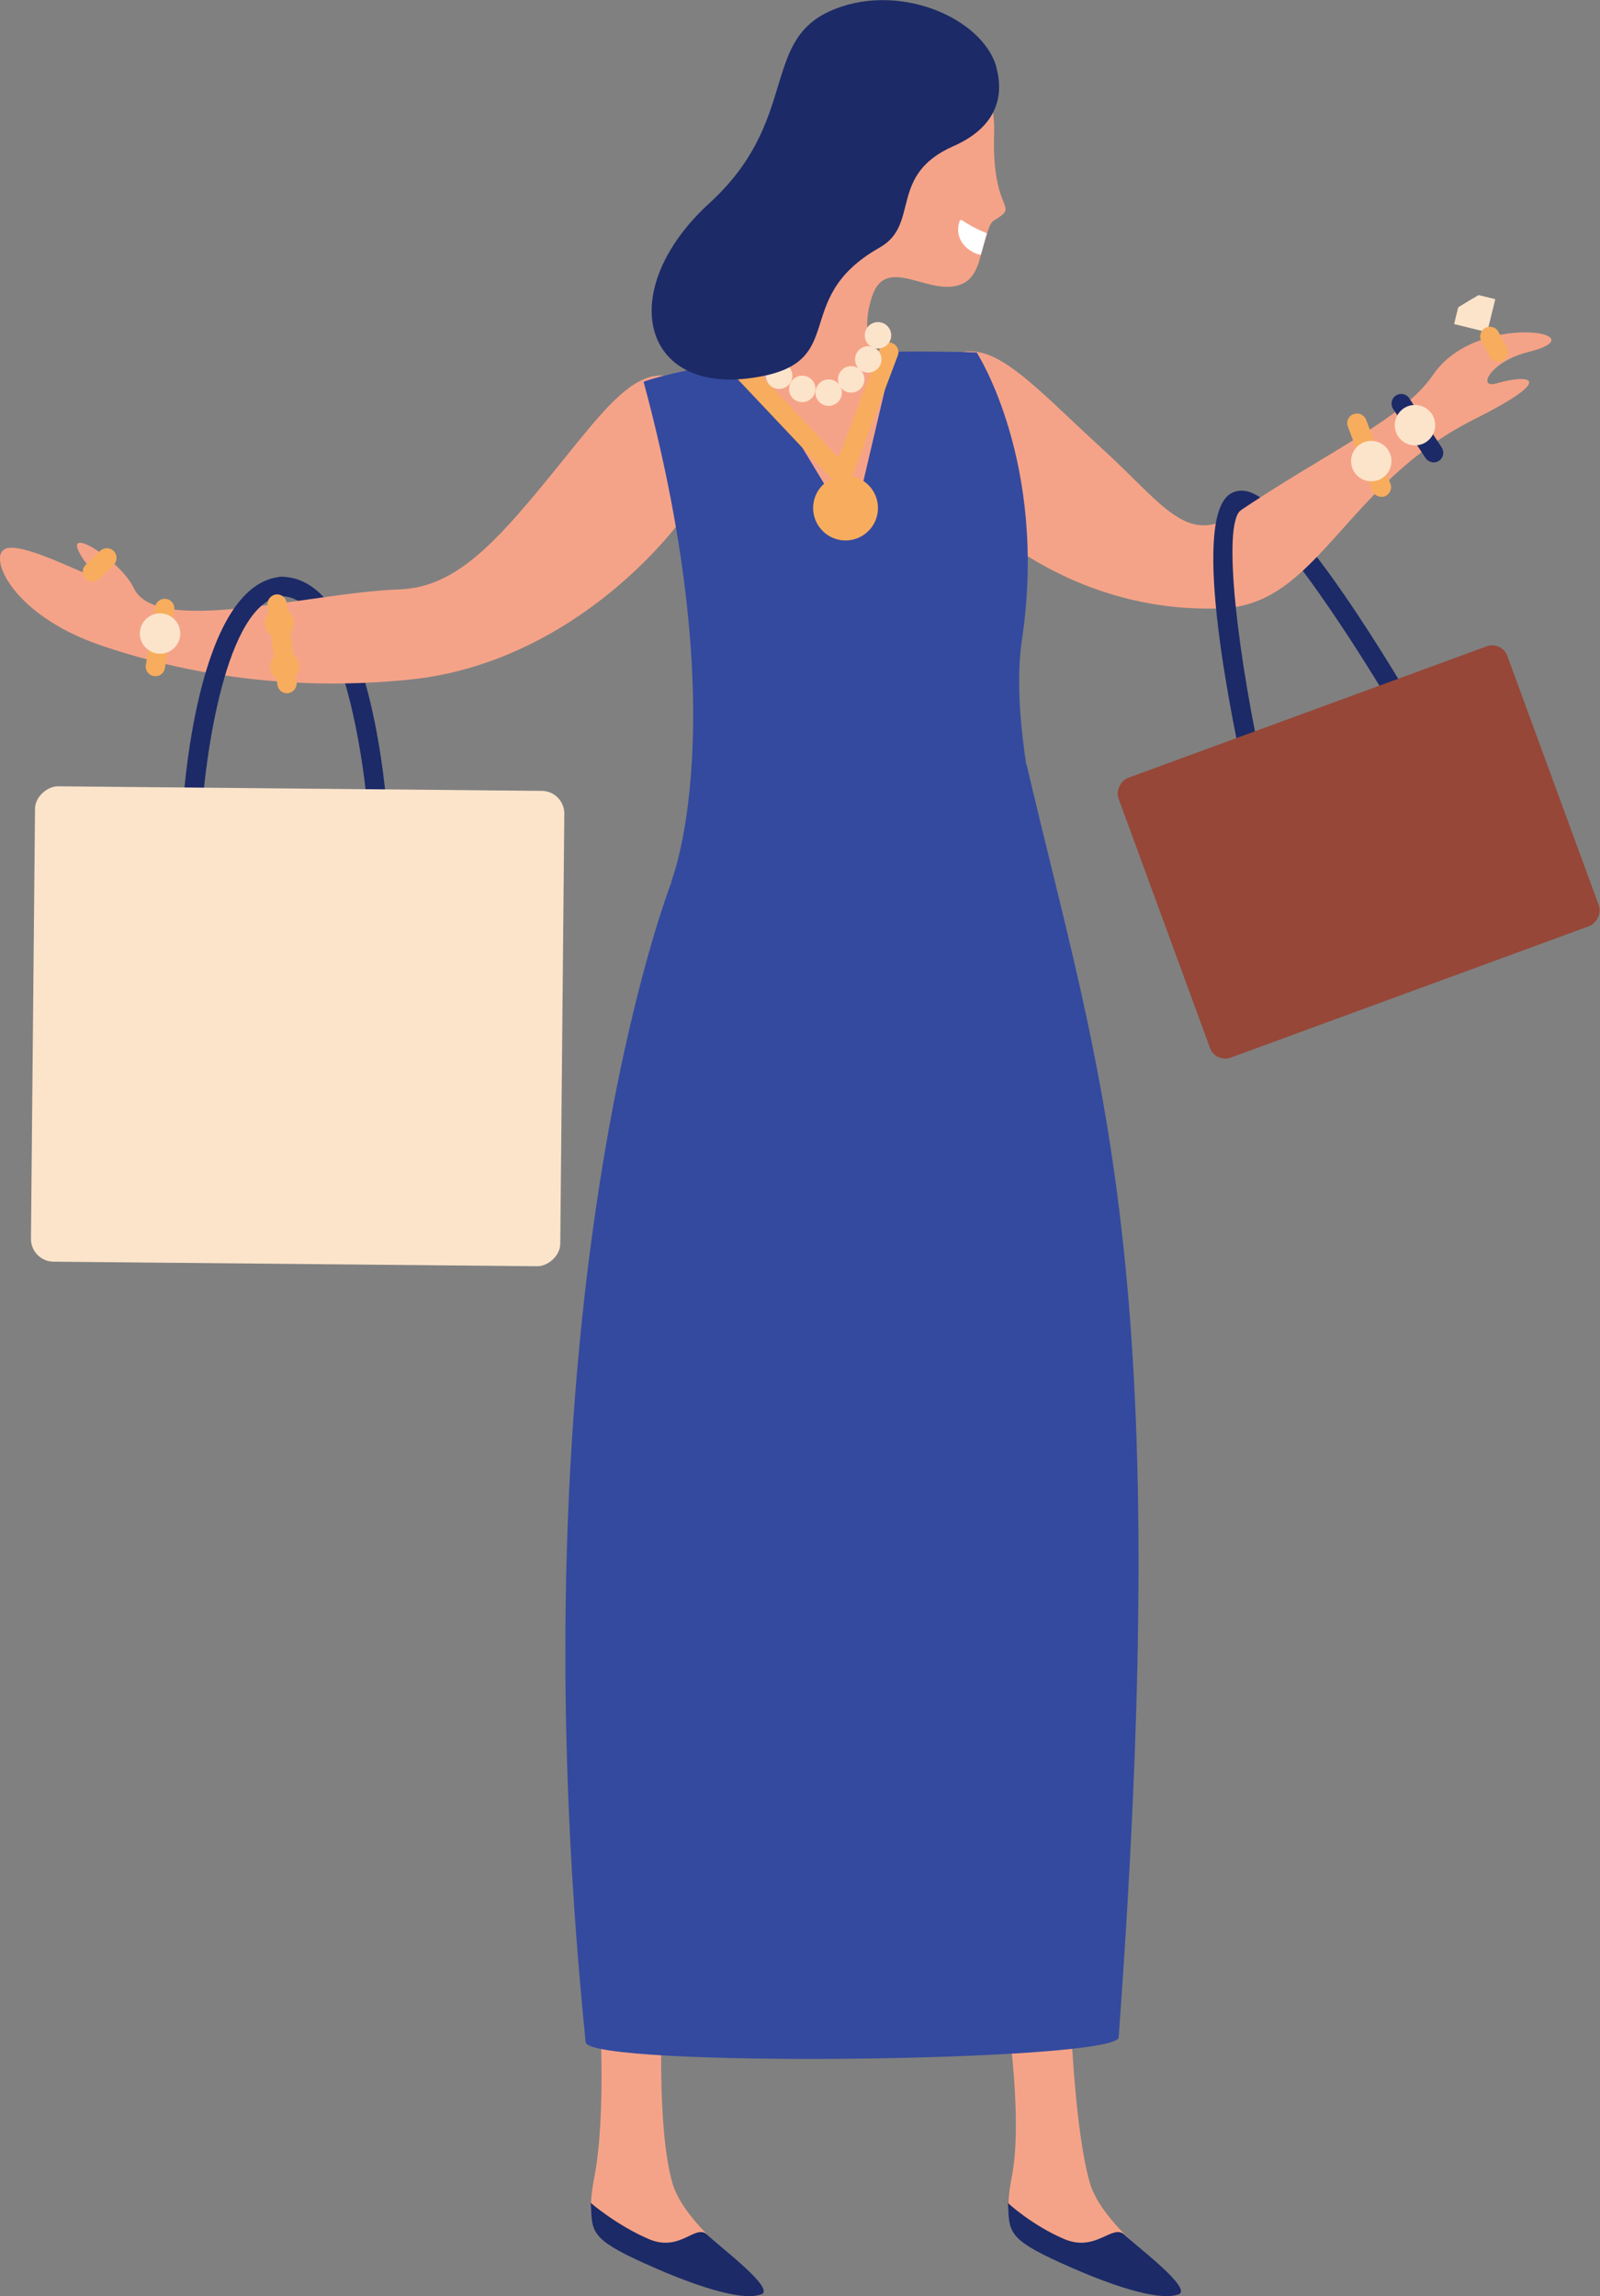 <?xml version="1.0" encoding="UTF-8"?><svg id="Layer_1" xmlns="http://www.w3.org/2000/svg" viewBox="0 0 82.37 118.2"><rect x="0" y="0" width="82.37" height="118.2" fill="#808080" stroke="none"/><defs><style>.cls-1{fill:#fff;}.cls-2{fill:#964738;}.cls-3{fill:#fce4cb;}.cls-4{fill:#f7ad5d;}.cls-5{fill:#1c2a67;}.cls-6{fill:#344a9f;}.cls-7{fill:#f5a388;}</style></defs><path class="cls-7" d="m51.14,11.37c-.23.15-.35.78-.45,1.08-.12.35-.2.75-.32,1.11-.15.42-.35.8-.75,1.01-1.66.87-3.98-1.59-4.73.7-.75,2.29.46,3.45.46,3.45l-7.37.63c3.3-2.55,1.26-15.89,5.74-17.87,4.48-1.98,7.58,1.96,7.46,5.35-.15,4.29,1.42,3.64-.04,4.54Z"/><path class="cls-5" d="m19.48,42.8c-.26,0-.48-.2-.5-.47-.21-3.24-1.43-11.64-4.5-11.64-.28,0-.5-.22-.5-.5s.22-.5.5-.5c4.55,0,5.41,11.29,5.49,12.58.02.28-.19.51-.47.53-.01,0-.02,0-.03,0Z"/><path class="cls-5" d="m72.76,37.76c-.17,0-.34-.09-.43-.25-2.4-4.18-6.8-10.94-8.37-11.25-.22.17-.57.13-.74-.09-.17-.22-.17-.53.05-.7.17-.13.46-.27.89-.19,2.48.49,7.97,9.86,9.05,11.73.14.24.05.54-.18.68-.08.04-.16.07-.25.07Z"/><path class="cls-7" d="m.27,28.26c-.89.34.3,3.39,4.95,4.97,7.07,2.4,13.12,2.03,15.88,1.75,10.53-1.06,17.56-11.88,16.11-13.58-3.74-4.35-5.24-1.27-9.55,3.91-2.62,3.15-4.52,4.94-7.12,5.03-4.69.17-12.49,2.44-13.66-.08-.74-1.6-4.71-3.96-1.96-.65.47.56-3.6-1.77-4.64-1.37Z"/><path class="cls-7" d="m77.06,19.73c1.58-.46,3.23-.35-1.16,1.85-6.67,3.34-8.04,9.52-12.95,9.73-10.57.46-17.34-8.84-16.13-10.72,3.11-4.82,5.02-1.97,10,2.58,3.02,2.76,4.3,4.96,6.75,3.3,4.78-3.24,8.64-4.88,10.21-7.18,2.24-3.3,8.74-2.13,4.9-1.17-1.98.49-2.68,1.93-1.61,1.61Z"/><path class="cls-7" d="m30.92,104.45s.23,4.75-.31,7.54c-.54,2.79.08,3.41,2.09,4.18,2.01.77,4.02,2.01,6.11,2.01s-3.36-2.94-4.19-5.8-.53-8.86-.53-8.86c0,0-2.48-.46-3.17.93Z"/><path class="cls-7" d="m51.91,104.17s.73,5.02.19,7.81c-.54,2.79.08,3.41,2.09,4.18,2.01.77,4.02,2.01,6.11,2.01s-3.36-2.94-4.19-5.8-1.02-9.13-1.02-9.13c0,0-2.48-.46-3.17.93Z"/><path class="cls-6" d="m34.56,45.43s-8.32,21.11-4.41,59.69c.13,1.33,27.35,1.02,27.44-.25,2.92-39.88-.96-49.33-4.74-65.52l-18.29,6.09Z"/><path class="cls-6" d="m33.13,19.65s4.85-1.86,17.15-1.51c0,0,3.69,5.69,2.33,14.8-.61,4.08.94,10.02.94,10.02l-19.01,2.46s3.35-8.13-1.41-25.78Z"/><path class="cls-7" d="m38.68,18.7l5.18,8.57,2.15-9.15s-3.4-.29-7.33.58Z"/><path class="cls-5" d="m30.42,113.4s1.32,1.14,2.97,1.85,2.41-.82,3.03-.21,3.56,2.79,2.76,3.07c-.8.28-2.74-.13-6.03-1.62-2.81-1.27-2.66-1.63-2.74-3.09Z"/><path class="cls-5" d="m51.89,113.4s1.23,1.14,2.89,1.85,2.49-.82,3.12-.21,3.56,2.79,2.76,3.07c-.8.28-2.74-.13-6.03-1.62-2.81-1.27-2.66-1.63-2.74-3.09Z"/><path class="cls-5" d="m64.62,40.65c-.23,0-.44-.16-.49-.39-.69-3.09-2.81-13.28-.87-14.78.22-.17.53-.13.7.09.17.22.13.53-.09.7-.98.76-.12,7.74,1.24,13.77.06.27-.11.54-.38.6-.04,0-.07.01-.11.01Z"/><rect class="cls-2" x="62.28" y="33.2" width="15.34" height="21.32" rx=".83" ry=".83" transform="translate(87.04 -36.92) rotate(69.86)"/><path class="cls-5" d="m9.86,42.8c-.3-.02-.51-.25-.5-.53.06-1.25.76-12.18,5.09-12.58.28-.02.52.18.54.45.03.27-.18.52-.45.54-2.95.27-4.02,8.49-4.18,11.64-.01.27-.23.47-.5.47Z"/><rect class="cls-3" x="3.09" y="39.21" width="24.47" height="27.25" rx="1.17" ry="1.17" transform="translate(68.3 38) rotate(90.54)"/><path class="cls-4" d="m43.54,25.41l-5.94-6.29c-.19-.2-.18-.52.02-.71.2-.19.52-.18.71.02l4.84,5.13,2.12-5.61c.1-.26.38-.39.64-.29.26.1.39.39.29.64l-2.68,7.11Z"/><path class="cls-4" d="m45.2,26.15c0,.92-.75,1.67-1.67,1.67s-1.67-.75-1.67-1.67.75-1.67,1.67-1.67,1.67.75,1.67,1.67Z"/><path class="cls-4" d="m8,34.8s-.05,0-.08,0c-.27-.04-.46-.3-.41-.57l.48-2.99c.04-.27.3-.46.57-.41.27.04.46.3.41.57l-.48,2.99c-.04.25-.25.42-.49.42Z"/><path class="cls-3" d="m39.73,18.48c0,.37-.3.68-.68.68s-.68-.3-.68-.68.3-.68.68-.68.68.3.68.68Z"/><path class="cls-3" d="m40.79,19.34c0,.37-.3.68-.68.68s-.68-.3-.68-.68.3-.68.68-.68.68.3.68.68Z"/><path class="cls-3" d="m41.98,20.02c0,.37-.3.68-.68.68s-.68-.3-.68-.68.3-.68.68-.68.68.3.68.68Z"/><circle class="cls-3" cx="42.66" cy="20.21" r=".68"/><path class="cls-3" d="m44.5,19.53c0,.37-.3.68-.68.68s-.68-.3-.68-.68.3-.68.68-.68.68.3.68.68Z"/><path class="cls-3" d="m45.38,18.5c0,.37-.3.68-.68.68s-.68-.3-.68-.68.3-.68.68-.68.68.3.68.68Z"/><circle class="cls-3" cx="45.2" cy="17.26" r=".68"/><path class="cls-3" d="m9.28,32.61c0,.58-.47,1.04-1.04,1.04s-1.04-.47-1.04-1.04.47-1.04,1.04-1.04,1.04.47,1.04,1.04Z"/><path class="cls-5" d="m73.81,23.8c-.16,0-.32-.08-.42-.22l-1.67-2.53c-.15-.23-.09-.54.14-.69.23-.15.54-.09.69.14l1.67,2.53c.15.23.09.54-.14.69-.09.06-.18.08-.28.08Z"/><path class="cls-4" d="m71.11,25.57c-.2,0-.39-.12-.47-.32l-1.25-3.29c-.1-.26.03-.55.29-.64.26-.1.55.03.65.29l1.25,3.29c.1.26-.03.55-.29.65-.06.02-.12.03-.18.03Z"/><path class="cls-3" d="m73.61,21.18c.39.42.36,1.08-.06,1.47-.42.39-1.08.36-1.47-.06-.39-.42-.36-1.08.06-1.47s1.08-.36,1.47.06Z"/><path class="cls-3" d="m71.36,23.03c.39.42.36,1.08-.06,1.47-.42.39-1.08.36-1.47-.06-.39-.42-.36-1.08.06-1.47.42-.39,1.08-.36,1.47.06Z"/><path class="cls-4" d="m14.78,35.69c-.25,0-.46-.19-.5-.44l-.51-4.09c-.03-.27.16-.52.43-.56.27-.04.52.16.56.43l.51,4.09c.03.27-.16.52-.43.56-.02,0-.04,0-.06,0Z"/><circle class="cls-4" cx="14.66" cy="34.3" r=".75"/><circle class="cls-4" cx="14.38" cy="32.06" r=".75"/><path class="cls-4" d="m4.76,29.94c-.13,0-.26-.05-.36-.15-.19-.2-.19-.52.01-.71l.74-.72c.2-.19.51-.19.71.01.19.2.19.52-.01.71l-.74.72c-.1.09-.22.14-.35.14Z"/><polygon class="cls-3" points="76.12 15.19 75.59 15.5 75.07 15.82 74.86 16.68 76.56 17.1 76.98 15.4 76.12 15.19"/><path class="cls-4" d="m77.14,18.62c-.18,0-.35-.09-.44-.26l-.44-.8c-.13-.24-.04-.55.2-.68.24-.13.55-.05.68.2l.44.8c.13.24.04.55-.2.68-.08.04-.16.06-.24.06Z"/><path class="cls-5" d="m51.29,3.46c.31,1.11.34,2.94-2.2,4.06-3.39,1.49-1.7,4.03-3.8,5.22-4.81,2.72-1.31,6.07-6.78,6.74-5.55.67-6.78-4.65-1.97-9.04,4.56-4.17,2.66-8.23,6.13-9.84s7.92.29,8.63,2.87Z"/><path class="cls-1" d="m50.81,12.01c-.12.35-.2.75-.32,1.11-.13-.02-.26-.07-.4-.14-.56-.3-.93-.87-.69-1.6.01-.05.09-.07.13-.04.19.13.67.43,1.28.67Z"/></svg>